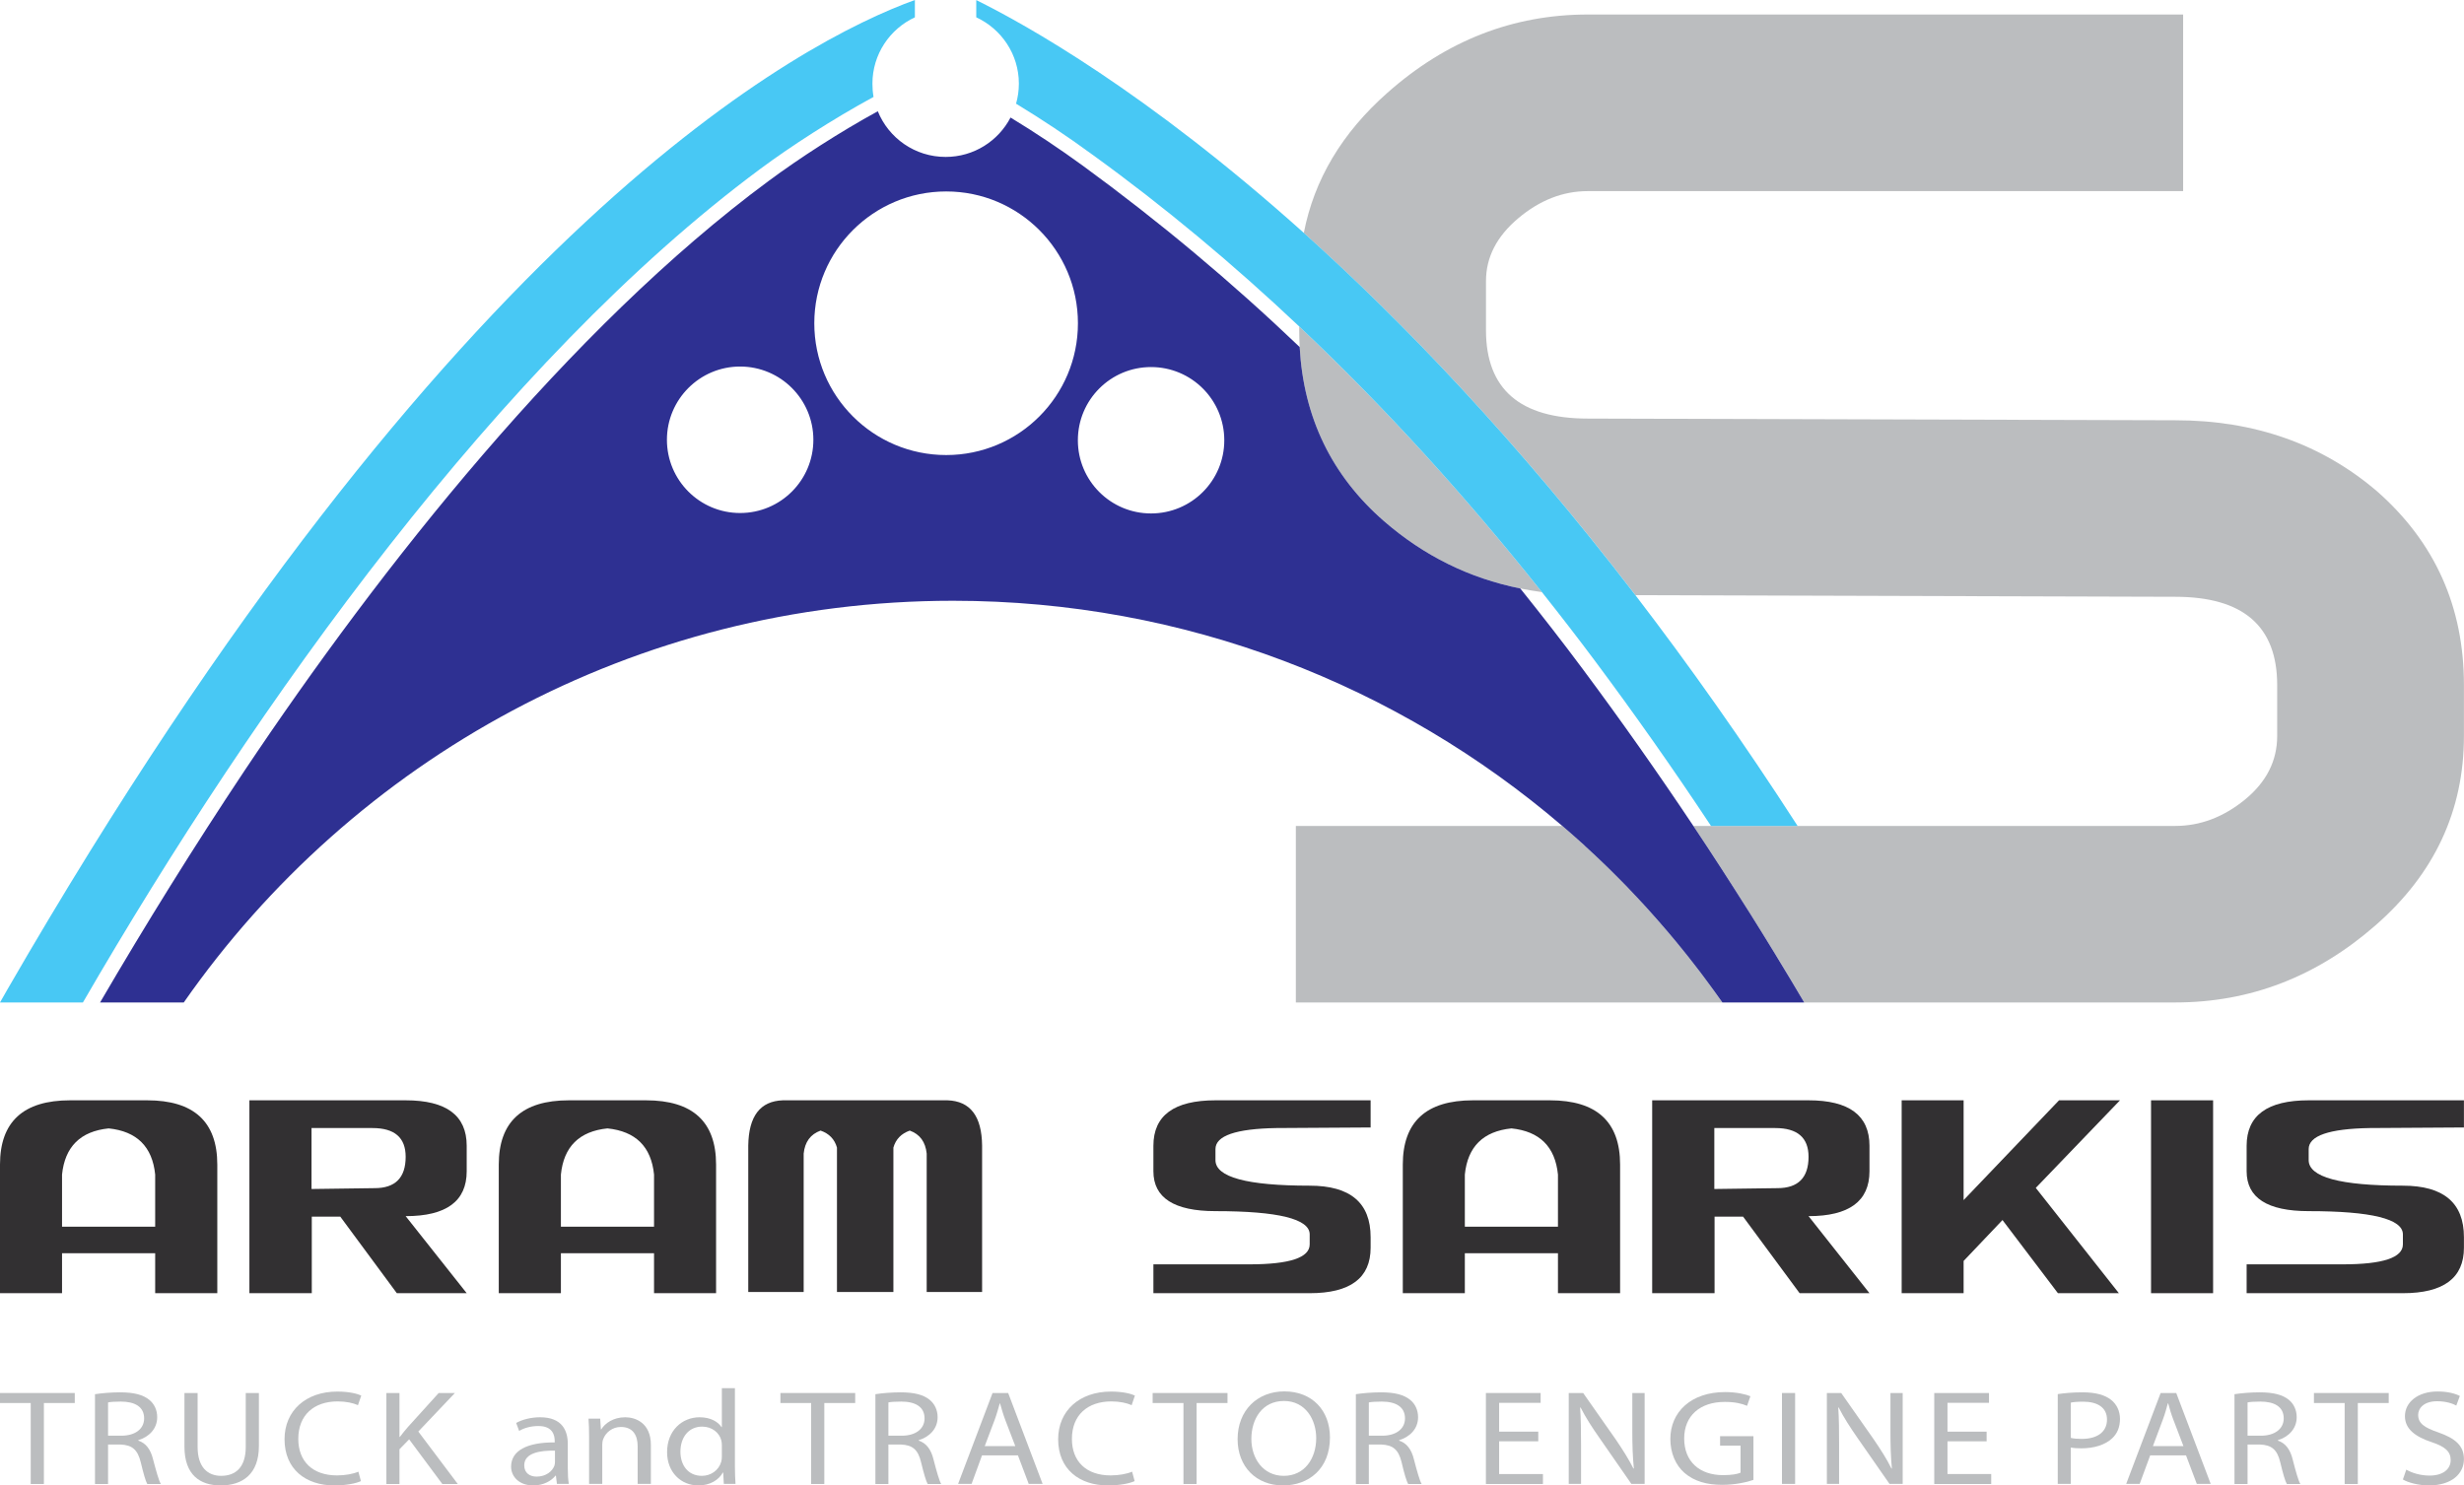 <?xml version="1.0" encoding="UTF-8"?>
<svg xmlns="http://www.w3.org/2000/svg" xmlns:xlink="http://www.w3.org/1999/xlink" width="113.39pt" height="68.37pt" viewBox="0 0 113.39 68.37" version="1.1">
<defs>
<clipPath id="clip1">
  <path d="M 60 0 L 113.391 0 L 113.391 47 L 60 47 Z M 60 0 "/>
</clipPath>
<clipPath id="clip2">
  <path d="M 103 50 L 113.391 50 L 113.391 60 L 103 60 Z M 103 50 "/>
</clipPath>
<clipPath id="clip3">
  <path d="M 0 64 L 4 64 L 4 68.371 L 0 68.371 Z M 0 64 "/>
</clipPath>
<clipPath id="clip4">
  <path d="M 4 64 L 8 64 L 8 68.371 L 4 68.371 Z M 4 64 "/>
</clipPath>
<clipPath id="clip5">
  <path d="M 8 64 L 12 64 L 12 68.371 L 8 68.371 Z M 8 64 "/>
</clipPath>
<clipPath id="clip6">
  <path d="M 13 64 L 17 64 L 17 68.371 L 13 68.371 Z M 13 64 "/>
</clipPath>
<clipPath id="clip7">
  <path d="M 17 64 L 22 64 L 22 68.371 L 17 68.371 Z M 17 64 "/>
</clipPath>
<clipPath id="clip8">
  <path d="M 23 65 L 27 65 L 27 68.371 L 23 68.371 Z M 23 65 "/>
</clipPath>
<clipPath id="clip9">
  <path d="M 27 65 L 30 65 L 30 68.371 L 27 68.371 Z M 27 65 "/>
</clipPath>
<clipPath id="clip10">
  <path d="M 30 63 L 34 63 L 34 68.371 L 30 68.371 Z M 30 63 "/>
</clipPath>
<clipPath id="clip11">
  <path d="M 35 64 L 40 64 L 40 68.371 L 35 68.371 Z M 35 64 "/>
</clipPath>
<clipPath id="clip12">
  <path d="M 40 64 L 44 64 L 44 68.371 L 40 68.371 Z M 40 64 "/>
</clipPath>
<clipPath id="clip13">
  <path d="M 44 64 L 48 64 L 48 68.371 L 44 68.371 Z M 44 64 "/>
</clipPath>
<clipPath id="clip14">
  <path d="M 48 64 L 53 64 L 53 68.371 L 48 68.371 Z M 48 64 "/>
</clipPath>
<clipPath id="clip15">
  <path d="M 53 64 L 57 64 L 57 68.371 L 53 68.371 Z M 53 64 "/>
</clipPath>
<clipPath id="clip16">
  <path d="M 56 64 L 62 64 L 62 68.371 L 56 68.371 Z M 56 64 "/>
</clipPath>
<clipPath id="clip17">
  <path d="M 62 64 L 66 64 L 66 68.371 L 62 68.371 Z M 62 64 "/>
</clipPath>
<clipPath id="clip18">
  <path d="M 68 64 L 72 64 L 72 68.371 L 68 68.371 Z M 68 64 "/>
</clipPath>
<clipPath id="clip19">
  <path d="M 72 64 L 76 64 L 76 68.371 L 72 68.371 Z M 72 64 "/>
</clipPath>
<clipPath id="clip20">
  <path d="M 76 64 L 81 64 L 81 68.371 L 76 68.371 Z M 76 64 "/>
</clipPath>
<clipPath id="clip21">
  <path d="M 82 64 L 83 64 L 83 68.371 L 82 68.371 Z M 82 64 "/>
</clipPath>
<clipPath id="clip22">
  <path d="M 84 64 L 88 64 L 88 68.371 L 84 68.371 Z M 84 64 "/>
</clipPath>
<clipPath id="clip23">
  <path d="M 89 64 L 92 64 L 92 68.371 L 89 68.371 Z M 89 64 "/>
</clipPath>
<clipPath id="clip24">
  <path d="M 94 64 L 98 64 L 98 68.371 L 94 68.371 Z M 94 64 "/>
</clipPath>
<clipPath id="clip25">
  <path d="M 97 64 L 102 64 L 102 68.371 L 97 68.371 Z M 97 64 "/>
</clipPath>
<clipPath id="clip26">
  <path d="M 102 64 L 106 64 L 106 68.371 L 102 68.371 Z M 102 64 "/>
</clipPath>
<clipPath id="clip27">
  <path d="M 106 64 L 110 64 L 110 68.371 L 106 68.371 Z M 106 64 "/>
</clipPath>
<clipPath id="clip28">
  <path d="M 110 64 L 113.391 64 L 113.391 68.371 L 110 68.371 Z M 110 64 "/>
</clipPath>
</defs>
<g id="surface1">
<path style=" stroke:none;fill-rule:nonzero;fill:rgb(73.299%,74.1%,74.899%);fill-opacity:1;" d="M 78.266 44.777 C 78.062 44.516 77.863 44.25 77.656 43.992 C 77.582 43.898 77.504 43.805 77.43 43.711 C 77.219 43.453 77.012 43.195 76.793 42.941 C 76.727 42.859 76.656 42.781 76.586 42.699 C 76.355 42.434 76.125 42.172 75.891 41.91 C 75.836 41.844 75.777 41.781 75.719 41.719 C 75.465 41.441 75.207 41.168 74.949 40.898 C 74.906 40.852 74.859 40.805 74.816 40.758 C 74.535 40.473 74.254 40.188 73.969 39.91 C 73.938 39.883 73.906 39.852 73.879 39.824 C 73.574 39.527 73.262 39.234 72.949 38.949 C 72.934 38.934 72.918 38.922 72.906 38.91 C 72.574 38.605 72.238 38.309 71.898 38.016 L 59.633 38.016 L 59.633 46.141 L 79.258 46.141 C 79.004 45.777 78.742 45.418 78.48 45.059 C 78.41 44.965 78.336 44.871 78.266 44.777 "/>
<g clip-path="url(#clip1)" clip-rule="nonzero">
<path style=" stroke:none;fill-rule:nonzero;fill:rgb(73.299%,74.1%,74.899%);fill-opacity:1;" d="M 109.402 22.625 C 106.848 20.438 103.75 19.344 100.105 19.344 L 73.07 19.266 C 69.945 19.266 68.383 17.91 68.383 15.199 L 68.383 12.938 C 68.383 11.84 68.879 10.879 69.867 10.047 C 70.855 9.215 71.922 8.797 73.07 8.797 L 100.465 8.797 L 100.465 0.668 L 73.07 0.668 C 69.633 0.668 66.559 1.867 63.852 4.266 C 61.754 6.117 60.473 8.273 60 10.723 C 64.559 14.812 69.781 20.254 75.262 27.395 L 100.105 27.469 C 103.23 27.469 104.793 28.824 104.793 31.531 L 104.793 33.875 C 104.793 35.02 104.297 35.996 103.309 36.805 C 102.316 37.613 101.25 38.016 100.105 38.016 L 77.926 38.016 C 78.801 39.324 79.656 40.648 80.496 41.984 C 80.512 42.008 80.523 42.027 80.539 42.051 C 80.918 42.652 81.289 43.258 81.66 43.863 C 81.711 43.945 81.758 44.023 81.809 44.102 C 82.219 44.781 82.629 45.461 83.027 46.141 L 100.105 46.141 C 103.543 46.141 106.613 44.957 109.324 42.586 C 112.031 40.219 113.387 37.312 113.387 33.875 L 113.387 31.531 C 113.387 27.938 112.059 24.969 109.402 22.625 "/>
</g>
<path style=" stroke:none;fill-rule:nonzero;fill:rgb(73.299%,74.1%,74.899%);fill-opacity:1;" d="M 59.789 15.027 L 59.789 15.199 C 59.789 15.461 59.797 15.719 59.809 15.973 C 59.988 19.219 61.281 21.891 63.695 23.992 C 65.527 25.582 67.613 26.613 69.961 27.086 C 70.289 27.152 70.621 27.207 70.957 27.254 C 67.531 22.945 63.809 18.82 59.789 15.027 "/>
<path style=" stroke:none;fill-rule:nonzero;fill:rgb(17.999%,18.799%,57.3%);fill-opacity:1;" d="M 52.969 23.633 C 51.109 23.633 49.602 22.125 49.602 20.266 C 49.602 18.402 51.109 16.895 52.969 16.895 C 54.832 16.895 56.34 18.402 56.34 20.266 C 56.34 22.125 54.832 23.633 52.969 23.633 M 43.543 20.945 C 40.191 20.945 37.473 18.23 37.473 14.879 C 37.473 11.531 40.191 8.812 43.543 8.812 C 46.891 8.812 49.605 11.531 49.605 14.879 C 49.605 18.23 46.891 20.945 43.543 20.945 M 34.059 23.613 C 32.199 23.613 30.691 22.105 30.691 20.242 C 30.691 18.383 32.199 16.871 34.059 16.871 C 35.922 16.871 37.43 18.383 37.43 20.242 C 37.43 22.105 35.922 23.613 34.059 23.613 M 81.805 44.102 C 81.762 44.023 81.707 43.945 81.66 43.863 C 81.289 43.258 80.918 42.652 80.539 42.051 C 80.523 42.031 80.512 42.008 80.496 41.984 C 79.656 40.652 78.801 39.324 77.926 38.016 C 76.297 35.574 74.602 33.168 72.848 30.812 C 71.91 29.551 70.945 28.312 69.961 27.086 C 67.613 26.613 65.527 25.582 63.695 23.992 C 61.281 21.891 59.988 19.215 59.809 15.973 C 56.676 12.98 53.348 10.195 49.844 7.637 C 48.762 6.848 47.648 6.105 46.504 5.41 C 45.941 6.488 44.816 7.223 43.516 7.223 C 42.102 7.223 40.895 6.355 40.395 5.121 C 38.645 6.078 36.797 7.273 35.383 8.32 C 26.191 15.113 17.508 26.113 11.242 35.488 C 8.922 38.973 6.715 42.527 4.605 46.141 L 8.457 46.141 C 16.254 34.965 29.199 27.652 43.859 27.652 C 54.566 27.652 64.355 31.559 71.895 38.016 L 71.898 38.016 C 72.238 38.309 72.574 38.605 72.906 38.906 C 72.918 38.922 72.934 38.934 72.949 38.949 C 73.262 39.234 73.574 39.527 73.879 39.824 C 73.906 39.852 73.938 39.883 73.969 39.91 C 74.254 40.188 74.535 40.473 74.816 40.758 C 74.859 40.809 74.902 40.852 74.949 40.898 C 75.207 41.168 75.465 41.441 75.719 41.719 C 75.773 41.781 75.836 41.844 75.891 41.91 C 76.125 42.168 76.355 42.434 76.586 42.699 C 76.656 42.781 76.727 42.859 76.793 42.941 C 77.012 43.195 77.219 43.453 77.43 43.711 C 77.504 43.805 77.582 43.898 77.656 43.992 C 77.863 44.25 78.062 44.516 78.266 44.777 C 78.336 44.871 78.41 44.965 78.477 45.059 C 78.742 45.414 79.004 45.777 79.262 46.141 L 83.027 46.141 C 82.625 45.457 82.219 44.781 81.805 44.102 "/>
<path style=" stroke:none;fill-rule:nonzero;fill:rgb(28.2%,78.4%,95.699%);fill-opacity:1;" d="M 0.352 45.523 C 0.234 45.73 0.117 45.934 0 46.141 L 3.816 46.141 C 11.82 32.316 23.074 16.609 34.984 7.777 C 36.359 6.754 38.328 5.477 40.199 4.461 C 40.164 4.262 40.148 4.059 40.148 3.852 C 40.148 2.496 40.949 1.332 42.102 0.797 L 42.102 0 C 36.953 1.863 20.734 10.223 0.352 45.523 "/>
<path style=" stroke:none;fill-rule:nonzero;fill:rgb(28.2%,78.4%,95.699%);fill-opacity:1;" d="M 75.262 27.398 C 69.781 20.254 64.559 14.812 60 10.719 C 52.754 4.219 47.188 1.121 44.926 0.004 L 44.926 0.797 C 46.082 1.332 46.887 2.496 46.887 3.852 C 46.887 4.172 46.84 4.48 46.758 4.773 C 47.949 5.496 49.113 6.27 50.238 7.094 C 53.586 9.512 56.77 12.176 59.789 15.027 C 63.809 18.82 67.531 22.945 70.957 27.254 C 71.785 28.297 72.598 29.348 73.391 30.41 C 75.195 32.828 76.988 35.371 78.738 38.016 L 82.723 38.016 C 80.207 34.113 77.707 30.586 75.262 27.398 "/>
<path style=" stroke:none;fill-rule:nonzero;fill:rgb(19.6%,18.799%,19.6%);fill-opacity:1;" d="M 14.336 54.727 L 17.242 54.688 C 18.191 54.688 18.668 54.207 18.668 53.246 C 18.668 52.363 18.16 51.922 17.141 51.922 L 14.336 51.922 Z M 11.477 50.645 L 18.668 50.645 C 20.539 50.645 21.477 51.34 21.477 52.738 L 21.477 53.91 C 21.477 55.289 20.539 55.977 18.668 55.977 L 21.477 59.523 L 18.262 59.523 L 15.66 56 L 14.348 56 L 14.348 59.523 L 11.477 59.523 "/>
<path style=" stroke:none;fill-rule:nonzero;fill:rgb(19.6%,18.799%,19.6%);fill-opacity:1;" d="M 45.195 52.73 C 45.18 51.375 44.652 50.68 43.602 50.645 L 36.027 50.645 C 34.98 50.68 34.453 51.375 34.434 52.73 C 34.434 52.75 34.434 52.766 34.434 52.789 L 34.434 59.469 L 36.984 59.469 L 36.984 53.098 C 37.039 52.559 37.297 52.207 37.762 52.039 C 38.156 52.176 38.406 52.434 38.516 52.82 L 38.516 59.469 L 41.113 59.469 L 41.113 52.82 C 41.223 52.434 41.477 52.176 41.867 52.039 C 42.332 52.207 42.59 52.559 42.645 53.098 L 42.645 59.469 L 45.195 59.469 L 45.195 52.789 C 45.195 52.766 45.195 52.75 45.195 52.73 "/>
<path style=" stroke:none;fill-rule:nonzero;fill:rgb(19.6%,18.799%,19.6%);fill-opacity:1;" d="M 63.074 50.645 L 63.074 51.895 L 58.738 51.922 C 56.871 51.953 55.934 52.277 55.934 52.891 L 55.934 53.398 C 55.934 54.18 57.379 54.574 60.27 54.574 C 62.141 54.574 63.074 55.363 63.074 56.945 L 63.074 57.43 C 63.074 58.824 62.141 59.523 60.27 59.523 L 53.078 59.523 L 53.078 58.195 L 57.5 58.195 C 59.348 58.195 60.27 57.887 60.27 57.277 L 60.27 56.816 C 60.27 56.105 58.824 55.746 55.934 55.746 C 54.031 55.746 53.078 55.133 53.078 53.91 L 53.078 52.738 C 53.078 51.34 54.031 50.645 55.934 50.645 "/>
<path style=" stroke:none;fill-rule:nonzero;fill:rgb(19.6%,18.799%,19.6%);fill-opacity:1;" d="M 78.891 54.727 L 81.797 54.688 C 82.746 54.688 83.227 54.207 83.227 53.246 C 83.227 52.363 82.715 51.922 81.695 51.922 L 78.891 51.922 Z M 76.031 50.645 L 83.227 50.645 C 85.094 50.645 86.031 51.34 86.031 52.738 L 86.031 53.91 C 86.031 55.289 85.094 55.977 83.227 55.977 L 86.031 59.523 L 82.816 59.523 L 80.215 56 L 78.902 56 L 78.902 59.523 L 76.031 59.523 "/>
<path style=" stroke:none;fill-rule:nonzero;fill:rgb(19.6%,18.799%,19.6%);fill-opacity:1;" d="M 87.512 50.645 L 90.363 50.645 L 90.363 55.238 L 94.754 50.645 L 97.559 50.645 L 93.684 54.676 L 97.508 59.523 L 94.703 59.523 L 92.152 56.156 L 90.363 58.039 L 90.363 59.523 L 87.512 59.523 "/>
<path style=" stroke:none;fill-rule:nonzero;fill:rgb(19.6%,18.799%,19.6%);fill-opacity:1;" d="M 98.988 59.523 L 101.844 59.523 L 101.844 50.645 L 98.988 50.645 Z M 98.988 59.523 "/>
<g clip-path="url(#clip2)" clip-rule="nonzero">
<path style=" stroke:none;fill-rule:nonzero;fill:rgb(19.6%,18.799%,19.6%);fill-opacity:1;" d="M 113.387 50.645 L 113.387 51.895 L 109.051 51.922 C 107.18 51.953 106.242 52.277 106.242 52.891 L 106.242 53.398 C 106.242 54.18 107.688 54.574 110.578 54.574 C 112.449 54.574 113.387 55.363 113.387 56.945 L 113.387 57.43 C 113.387 58.824 112.449 59.523 110.578 59.523 L 103.387 59.523 L 103.387 58.195 L 107.812 58.195 C 109.656 58.195 110.578 57.887 110.578 57.277 L 110.578 56.816 C 110.578 56.105 109.133 55.746 106.242 55.746 C 104.34 55.746 103.387 55.133 103.387 53.91 L 103.387 52.738 C 103.387 51.34 104.34 50.645 106.242 50.645 "/>
</g>
<path style=" stroke:none;fill-rule:nonzero;fill:rgb(19.6%,18.799%,19.6%);fill-opacity:1;" d="M 2.855 56.461 L 2.855 54.062 C 2.988 52.777 3.703 52.07 5 51.938 C 6.293 52.07 7.012 52.777 7.141 54.062 L 7.141 56.461 Z M 6.773 50.645 L 3.227 50.645 C 1.074 50.645 0 51.633 0 53.605 L 0 59.523 L 2.855 59.523 L 2.855 57.684 L 7.141 57.684 L 7.141 59.523 L 10 59.523 L 10 53.605 C 10 51.633 8.922 50.645 6.773 50.645 "/>
<path style=" stroke:none;fill-rule:nonzero;fill:rgb(19.6%,18.799%,19.6%);fill-opacity:1;" d="M 25.812 56.461 L 25.812 54.062 C 25.941 52.777 26.66 52.07 27.953 51.938 C 29.25 52.07 29.969 52.777 30.098 54.062 L 30.098 56.461 Z M 29.727 50.645 L 26.18 50.645 C 24.031 50.645 22.953 51.633 22.953 53.605 L 22.953 59.523 L 25.812 59.523 L 25.812 57.684 L 30.098 57.684 L 30.098 59.523 L 32.953 59.523 L 32.953 53.605 C 32.953 51.633 31.879 50.645 29.727 50.645 "/>
<path style=" stroke:none;fill-rule:nonzero;fill:rgb(19.6%,18.799%,19.6%);fill-opacity:1;" d="M 67.41 56.461 L 67.41 54.062 C 67.539 52.777 68.258 52.07 69.555 51.938 C 70.848 52.07 71.566 52.777 71.695 54.062 L 71.695 56.461 Z M 71.324 50.645 L 67.781 50.645 C 65.633 50.645 64.555 51.633 64.555 53.605 L 64.555 59.523 L 67.41 59.523 L 67.41 57.684 L 71.695 57.684 L 71.695 59.523 L 74.555 59.523 L 74.555 53.605 C 74.555 51.633 73.477 50.645 71.324 50.645 "/>
<g clip-path="url(#clip3)" clip-rule="nonzero">
<path style=" stroke:none;fill-rule:nonzero;fill:rgb(73.299%,74.1%,74.899%);fill-opacity:1;" d="M 1.414 64.578 L 0 64.578 L 0 64.117 L 3.441 64.117 L 3.441 64.578 L 2.02 64.578 L 2.02 68.305 L 1.414 68.305 "/>
</g>
<g clip-path="url(#clip4)" clip-rule="nonzero">
<path style=" stroke:none;fill-rule:nonzero;fill:rgb(73.299%,74.1%,74.899%);fill-opacity:1;" d="M 4.973 66.082 L 5.586 66.082 C 6.227 66.082 6.633 65.766 6.633 65.285 C 6.633 64.746 6.199 64.512 5.562 64.512 C 5.273 64.512 5.074 64.527 4.973 64.551 Z M 4.371 64.172 C 4.676 64.125 5.117 64.086 5.523 64.086 C 6.164 64.086 6.586 64.199 6.867 64.43 C 7.098 64.613 7.234 64.898 7.234 65.23 C 7.234 65.773 6.848 66.141 6.363 66.289 L 6.363 66.309 C 6.719 66.422 6.93 66.719 7.039 67.152 C 7.195 67.738 7.305 68.141 7.402 68.305 L 6.777 68.305 C 6.703 68.18 6.602 67.824 6.477 67.305 C 6.336 66.727 6.082 66.508 5.535 66.488 L 4.973 66.488 L 4.973 68.305 L 4.371 68.305 "/>
</g>
<g clip-path="url(#clip5)" clip-rule="nonzero">
<path style=" stroke:none;fill-rule:nonzero;fill:rgb(73.299%,74.1%,74.899%);fill-opacity:1;" d="M 9.094 64.117 L 9.094 66.602 C 9.094 67.531 9.555 67.93 10.176 67.93 C 10.859 67.93 11.309 67.52 11.309 66.602 L 11.309 64.117 L 11.914 64.117 L 11.914 66.562 C 11.914 67.848 11.164 68.371 10.156 68.371 C 9.203 68.371 8.488 67.887 8.488 66.582 L 8.488 64.117 "/>
</g>
<g clip-path="url(#clip6)" clip-rule="nonzero">
<path style=" stroke:none;fill-rule:nonzero;fill:rgb(73.299%,74.1%,74.899%);fill-opacity:1;" d="M 16.609 68.172 C 16.398 68.273 15.949 68.371 15.383 68.371 C 14.07 68.371 13.094 67.625 13.094 66.246 C 13.094 64.93 14.078 64.051 15.52 64.051 C 16.094 64.051 16.465 64.16 16.625 64.234 L 16.473 64.676 C 16.254 64.578 15.926 64.504 15.539 64.504 C 14.449 64.504 13.727 65.129 13.727 66.23 C 13.727 67.262 14.383 67.91 15.508 67.91 C 15.879 67.91 16.254 67.844 16.492 67.738 "/>
</g>
<g clip-path="url(#clip7)" clip-rule="nonzero">
<path style=" stroke:none;fill-rule:nonzero;fill:rgb(73.299%,74.1%,74.899%);fill-opacity:1;" d="M 17.781 64.117 L 18.383 64.117 L 18.383 66.137 L 18.402 66.137 C 18.527 65.973 18.648 65.824 18.766 65.688 L 20.188 64.117 L 20.934 64.117 L 19.25 65.891 L 21.066 68.305 L 20.355 68.305 L 18.828 66.25 L 18.383 66.707 L 18.383 68.305 L 17.781 68.305 "/>
</g>
<g clip-path="url(#clip8)" clip-rule="nonzero">
<path style=" stroke:none;fill-rule:nonzero;fill:rgb(73.299%,74.1%,74.899%);fill-opacity:1;" d="M 25.539 66.77 C 24.879 66.758 24.125 66.863 24.125 67.445 C 24.125 67.805 24.387 67.965 24.691 67.965 C 25.133 67.965 25.414 67.719 25.512 67.465 C 25.531 67.402 25.539 67.34 25.539 67.289 Z M 26.129 67.582 C 26.129 67.84 26.141 68.098 26.176 68.301 L 25.629 68.301 L 25.582 67.922 L 25.562 67.922 C 25.375 68.16 25.016 68.371 24.539 68.371 C 23.863 68.371 23.52 67.941 23.52 67.508 C 23.52 66.781 24.234 66.383 25.527 66.391 L 25.527 66.328 C 25.527 66.086 25.453 65.633 24.77 65.637 C 24.449 65.637 24.125 65.719 23.891 65.863 L 23.754 65.496 C 24.027 65.34 24.438 65.234 24.855 65.234 C 25.879 65.234 26.129 65.863 26.129 66.457 "/>
</g>
<g clip-path="url(#clip9)" clip-rule="nonzero">
<path style=" stroke:none;fill-rule:nonzero;fill:rgb(73.299%,74.1%,74.899%);fill-opacity:1;" d="M 27.109 66.109 C 27.109 65.793 27.102 65.547 27.082 65.297 L 27.621 65.297 L 27.652 65.793 L 27.668 65.793 C 27.836 65.516 28.219 65.234 28.773 65.234 C 29.234 65.234 29.953 65.484 29.953 66.512 L 29.953 68.301 L 29.344 68.301 L 29.344 66.57 C 29.344 66.086 29.145 65.68 28.57 65.68 C 28.18 65.68 27.867 65.938 27.758 66.242 C 27.73 66.309 27.715 66.402 27.715 66.496 L 27.715 68.301 L 27.109 68.301 "/>
</g>
<g clip-path="url(#clip10)" clip-rule="nonzero">
<path style=" stroke:none;fill-rule:nonzero;fill:rgb(73.299%,74.1%,74.899%);fill-opacity:1;" d="M 33.219 66.52 C 33.219 66.453 33.211 66.359 33.191 66.289 C 33.102 65.949 32.77 65.664 32.312 65.664 C 31.688 65.664 31.312 66.16 31.312 66.82 C 31.312 67.426 31.652 67.93 32.301 67.93 C 32.707 67.93 33.078 67.68 33.191 67.277 C 33.211 67.203 33.219 67.129 33.219 67.043 Z M 33.82 63.895 L 33.82 67.527 C 33.82 67.793 33.832 68.098 33.848 68.301 L 33.309 68.301 L 33.281 67.781 L 33.262 67.781 C 33.078 68.117 32.68 68.371 32.137 68.371 C 31.328 68.371 30.699 67.754 30.699 66.844 C 30.695 65.844 31.391 65.234 32.195 65.234 C 32.715 65.234 33.051 65.453 33.203 65.688 L 33.219 65.688 L 33.219 63.895 "/>
</g>
<g clip-path="url(#clip11)" clip-rule="nonzero">
<path style=" stroke:none;fill-rule:nonzero;fill:rgb(73.299%,74.1%,74.899%);fill-opacity:1;" d="M 37.328 64.578 L 35.914 64.578 L 35.914 64.117 L 39.355 64.117 L 39.355 64.578 L 37.934 64.578 L 37.934 68.305 L 37.328 68.305 "/>
</g>
<g clip-path="url(#clip12)" clip-rule="nonzero">
<path style=" stroke:none;fill-rule:nonzero;fill:rgb(73.299%,74.1%,74.899%);fill-opacity:1;" d="M 40.883 66.082 L 41.5 66.082 C 42.141 66.082 42.547 65.766 42.547 65.285 C 42.547 64.746 42.113 64.512 41.477 64.512 C 41.188 64.512 40.988 64.527 40.883 64.551 Z M 40.285 64.172 C 40.586 64.125 41.031 64.086 41.438 64.086 C 42.078 64.086 42.5 64.199 42.781 64.43 C 43.008 64.613 43.148 64.898 43.148 65.23 C 43.148 65.773 42.762 66.141 42.277 66.289 L 42.277 66.309 C 42.629 66.422 42.844 66.719 42.953 67.152 C 43.105 67.738 43.219 68.141 43.312 68.305 L 42.691 68.305 C 42.617 68.18 42.512 67.824 42.387 67.305 C 42.25 66.727 41.996 66.508 41.449 66.488 L 40.883 66.488 L 40.883 68.305 L 40.285 68.305 "/>
</g>
<g clip-path="url(#clip13)" clip-rule="nonzero">
<path style=" stroke:none;fill-rule:nonzero;fill:rgb(73.299%,74.1%,74.899%);fill-opacity:1;" d="M 46.723 66.562 L 46.262 65.359 C 46.16 65.086 46.09 64.836 46.02 64.594 L 46.008 64.594 C 45.938 64.836 45.867 65.098 45.773 65.352 L 45.316 66.562 Z M 45.191 66.988 L 44.711 68.301 L 44.09 68.301 L 45.676 64.117 L 46.395 64.117 L 47.98 68.301 L 47.34 68.301 L 46.844 66.988 "/>
</g>
<g clip-path="url(#clip14)" clip-rule="nonzero">
<path style=" stroke:none;fill-rule:nonzero;fill:rgb(73.299%,74.1%,74.899%);fill-opacity:1;" d="M 52.215 68.172 C 52 68.273 51.551 68.371 50.984 68.371 C 49.672 68.371 48.695 67.625 48.695 66.246 C 48.695 64.93 49.68 64.051 51.125 64.051 C 51.695 64.051 52.07 64.16 52.227 64.234 L 52.078 64.676 C 51.855 64.578 51.531 64.504 51.145 64.504 C 50.055 64.504 49.328 65.129 49.328 66.23 C 49.328 67.262 49.984 67.91 51.109 67.91 C 51.48 67.91 51.855 67.844 52.098 67.738 "/>
</g>
<g clip-path="url(#clip15)" clip-rule="nonzero">
<path style=" stroke:none;fill-rule:nonzero;fill:rgb(73.299%,74.1%,74.899%);fill-opacity:1;" d="M 54.461 64.578 L 53.043 64.578 L 53.043 64.117 L 56.488 64.117 L 56.488 64.578 L 55.066 64.578 L 55.066 68.305 L 54.461 68.305 "/>
</g>
<g clip-path="url(#clip16)" clip-rule="nonzero">
<path style=" stroke:none;fill-rule:nonzero;fill:rgb(73.299%,74.1%,74.899%);fill-opacity:1;" d="M 57.586 66.23 C 57.586 67.129 58.125 67.93 59.078 67.93 C 60.031 67.93 60.57 67.141 60.57 66.191 C 60.57 65.352 60.086 64.484 59.086 64.484 C 58.086 64.484 57.586 65.316 57.586 66.23 M 61.203 66.164 C 61.203 67.602 60.23 68.371 59.043 68.371 C 57.809 68.371 56.953 67.508 56.953 66.242 C 56.953 64.914 57.863 64.043 59.105 64.043 C 60.383 64.043 61.203 64.918 61.203 66.164 "/>
</g>
<g clip-path="url(#clip17)" clip-rule="nonzero">
<path style=" stroke:none;fill-rule:nonzero;fill:rgb(73.299%,74.1%,74.899%);fill-opacity:1;" d="M 62.992 66.082 L 63.609 66.082 C 64.25 66.082 64.656 65.766 64.656 65.285 C 64.656 64.746 64.223 64.512 63.586 64.512 C 63.297 64.512 63.098 64.527 62.992 64.551 Z M 62.395 64.172 C 62.695 64.125 63.141 64.086 63.547 64.086 C 64.188 64.086 64.609 64.199 64.891 64.43 C 65.121 64.613 65.258 64.898 65.258 65.23 C 65.258 65.773 64.871 66.141 64.387 66.289 L 64.387 66.309 C 64.738 66.422 64.953 66.719 65.062 67.152 C 65.215 67.738 65.328 68.141 65.422 68.305 L 64.801 68.305 C 64.727 68.18 64.621 67.824 64.5 67.305 C 64.359 66.727 64.105 66.508 63.559 66.488 L 62.992 66.488 L 62.992 68.305 L 62.395 68.305 "/>
</g>
<g clip-path="url(#clip18)" clip-rule="nonzero">
<path style=" stroke:none;fill-rule:nonzero;fill:rgb(73.299%,74.1%,74.899%);fill-opacity:1;" d="M 70.789 66.34 L 68.988 66.34 L 68.988 67.848 L 71.004 67.848 L 71.004 68.305 L 68.379 68.305 L 68.379 64.117 L 70.898 64.117 L 70.898 64.57 L 68.988 64.57 L 68.988 65.895 L 70.789 65.895 "/>
</g>
<g clip-path="url(#clip19)" clip-rule="nonzero">
<path style=" stroke:none;fill-rule:nonzero;fill:rgb(73.299%,74.1%,74.899%);fill-opacity:1;" d="M 72.191 68.301 L 72.191 64.117 L 72.855 64.117 L 74.34 66.234 C 74.676 66.727 74.953 67.164 75.168 67.594 L 75.188 67.59 C 75.133 67.031 75.117 66.52 75.117 65.867 L 75.117 64.117 L 75.684 64.117 L 75.684 68.301 L 75.074 68.301 L 73.602 66.18 C 73.273 65.715 72.965 65.234 72.734 64.781 L 72.715 64.789 C 72.75 65.316 72.758 65.82 72.758 66.516 L 72.758 68.301 "/>
</g>
<g clip-path="url(#clip20)" clip-rule="nonzero">
<path style=" stroke:none;fill-rule:nonzero;fill:rgb(73.299%,74.1%,74.899%);fill-opacity:1;" d="M 80.691 68.117 C 80.418 68.211 79.883 68.344 79.254 68.344 C 78.551 68.344 77.969 68.184 77.516 67.793 C 77.117 67.445 76.867 66.887 76.867 66.234 C 76.867 64.988 77.824 64.074 79.387 64.074 C 79.922 64.074 80.352 64.18 80.551 64.266 L 80.398 64.707 C 80.152 64.602 79.84 64.527 79.371 64.527 C 78.238 64.527 77.504 65.16 77.504 66.211 C 77.504 67.27 78.207 67.898 79.297 67.898 C 79.688 67.898 79.957 67.848 80.098 67.785 L 80.098 66.539 L 79.156 66.539 L 79.156 66.105 L 80.691 66.105 "/>
</g>
<g clip-path="url(#clip21)" clip-rule="nonzero">
<path style=" stroke:none;fill-rule:nonzero;fill:rgb(73.299%,74.1%,74.899%);fill-opacity:1;" d="M 82.004 68.301 L 82.609 68.301 L 82.609 64.117 L 82.004 64.117 Z M 82.004 68.301 "/>
</g>
<g clip-path="url(#clip22)" clip-rule="nonzero">
<path style=" stroke:none;fill-rule:nonzero;fill:rgb(73.299%,74.1%,74.899%);fill-opacity:1;" d="M 84.07 68.301 L 84.07 64.117 L 84.73 64.117 L 86.215 66.234 C 86.551 66.727 86.832 67.164 87.043 67.594 L 87.062 67.59 C 87.008 67.031 86.996 66.52 86.996 65.867 L 86.996 64.117 L 87.559 64.117 L 87.559 68.301 L 86.953 68.301 L 85.477 66.18 C 85.152 65.715 84.84 65.234 84.613 64.781 L 84.594 64.789 C 84.629 65.316 84.633 65.82 84.633 66.516 L 84.633 68.301 "/>
</g>
<g clip-path="url(#clip23)" clip-rule="nonzero">
<path style=" stroke:none;fill-rule:nonzero;fill:rgb(73.299%,74.1%,74.899%);fill-opacity:1;" d="M 91.422 66.34 L 89.621 66.34 L 89.621 67.848 L 91.633 67.848 L 91.633 68.305 L 89.012 68.305 L 89.012 64.117 L 91.531 64.117 L 91.531 64.57 L 89.621 64.57 L 89.621 65.895 L 91.422 65.895 "/>
</g>
<g clip-path="url(#clip24)" clip-rule="nonzero">
<path style=" stroke:none;fill-rule:nonzero;fill:rgb(73.299%,74.1%,74.899%);fill-opacity:1;" d="M 95.297 66.184 C 95.426 66.215 95.594 66.23 95.793 66.23 C 96.52 66.23 96.961 65.906 96.961 65.34 C 96.961 64.781 96.52 64.516 95.859 64.516 C 95.602 64.516 95.398 64.535 95.297 64.559 Z M 94.695 64.168 C 94.984 64.125 95.363 64.086 95.848 64.086 C 96.441 64.086 96.875 64.211 97.152 64.434 C 97.402 64.633 97.559 64.938 97.559 65.309 C 97.559 65.688 97.434 65.984 97.199 66.203 C 96.875 66.508 96.363 66.664 95.777 66.664 C 95.602 66.664 95.434 66.656 95.297 66.625 L 95.297 68.301 L 94.695 68.301 "/>
</g>
<g clip-path="url(#clip25)" clip-rule="nonzero">
<path style=" stroke:none;fill-rule:nonzero;fill:rgb(73.299%,74.1%,74.899%);fill-opacity:1;" d="M 100.48 66.562 L 100.02 65.359 C 99.914 65.086 99.844 64.836 99.777 64.594 L 99.762 64.594 C 99.695 64.836 99.625 65.098 99.527 65.352 L 99.074 66.562 Z M 98.949 66.988 L 98.465 68.301 L 97.844 68.301 L 99.43 64.117 L 100.148 64.117 L 101.734 68.301 L 101.094 68.301 L 100.598 66.988 "/>
</g>
<g clip-path="url(#clip26)" clip-rule="nonzero">
<path style=" stroke:none;fill-rule:nonzero;fill:rgb(73.299%,74.1%,74.899%);fill-opacity:1;" d="M 103.43 66.082 L 104.043 66.082 C 104.684 66.082 105.094 65.766 105.094 65.285 C 105.094 64.746 104.66 64.512 104.023 64.512 C 103.734 64.512 103.535 64.527 103.43 64.551 Z M 102.828 64.172 C 103.133 64.125 103.574 64.086 103.98 64.086 C 104.625 64.086 105.043 64.199 105.328 64.43 C 105.555 64.613 105.691 64.898 105.691 65.23 C 105.691 65.773 105.305 66.141 104.824 66.289 L 104.824 66.309 C 105.176 66.422 105.391 66.719 105.5 67.152 C 105.652 67.738 105.762 68.141 105.859 68.305 L 105.238 68.305 C 105.16 68.18 105.059 67.824 104.934 67.305 C 104.797 66.727 104.539 66.508 103.996 66.488 L 103.43 66.488 L 103.43 68.305 L 102.828 68.305 "/>
</g>
<g clip-path="url(#clip27)" clip-rule="nonzero">
<path style=" stroke:none;fill-rule:nonzero;fill:rgb(73.299%,74.1%,74.899%);fill-opacity:1;" d="M 107.898 64.578 L 106.484 64.578 L 106.484 64.117 L 109.926 64.117 L 109.926 64.578 L 108.504 64.578 L 108.504 68.305 L 107.898 68.305 "/>
</g>
<g clip-path="url(#clip28)" clip-rule="nonzero">
<path style=" stroke:none;fill-rule:nonzero;fill:rgb(73.299%,74.1%,74.899%);fill-opacity:1;" d="M 110.734 67.645 C 111.004 67.801 111.391 67.918 111.805 67.918 C 112.422 67.918 112.777 67.625 112.777 67.203 C 112.777 66.82 112.531 66.586 111.902 66.379 C 111.145 66.129 110.672 65.77 110.672 65.184 C 110.672 64.535 111.273 64.047 112.176 64.047 C 112.648 64.047 113 64.148 113.199 64.254 L 113.035 64.695 C 112.891 64.613 112.578 64.496 112.156 64.496 C 111.523 64.496 111.281 64.836 111.281 65.121 C 111.281 65.516 111.562 65.707 112.207 65.93 C 112.992 66.203 113.387 66.547 113.387 67.16 C 113.387 67.805 112.859 68.371 111.766 68.371 C 111.316 68.371 110.824 68.246 110.578 68.098 "/>
</g>
</g>
</svg>
